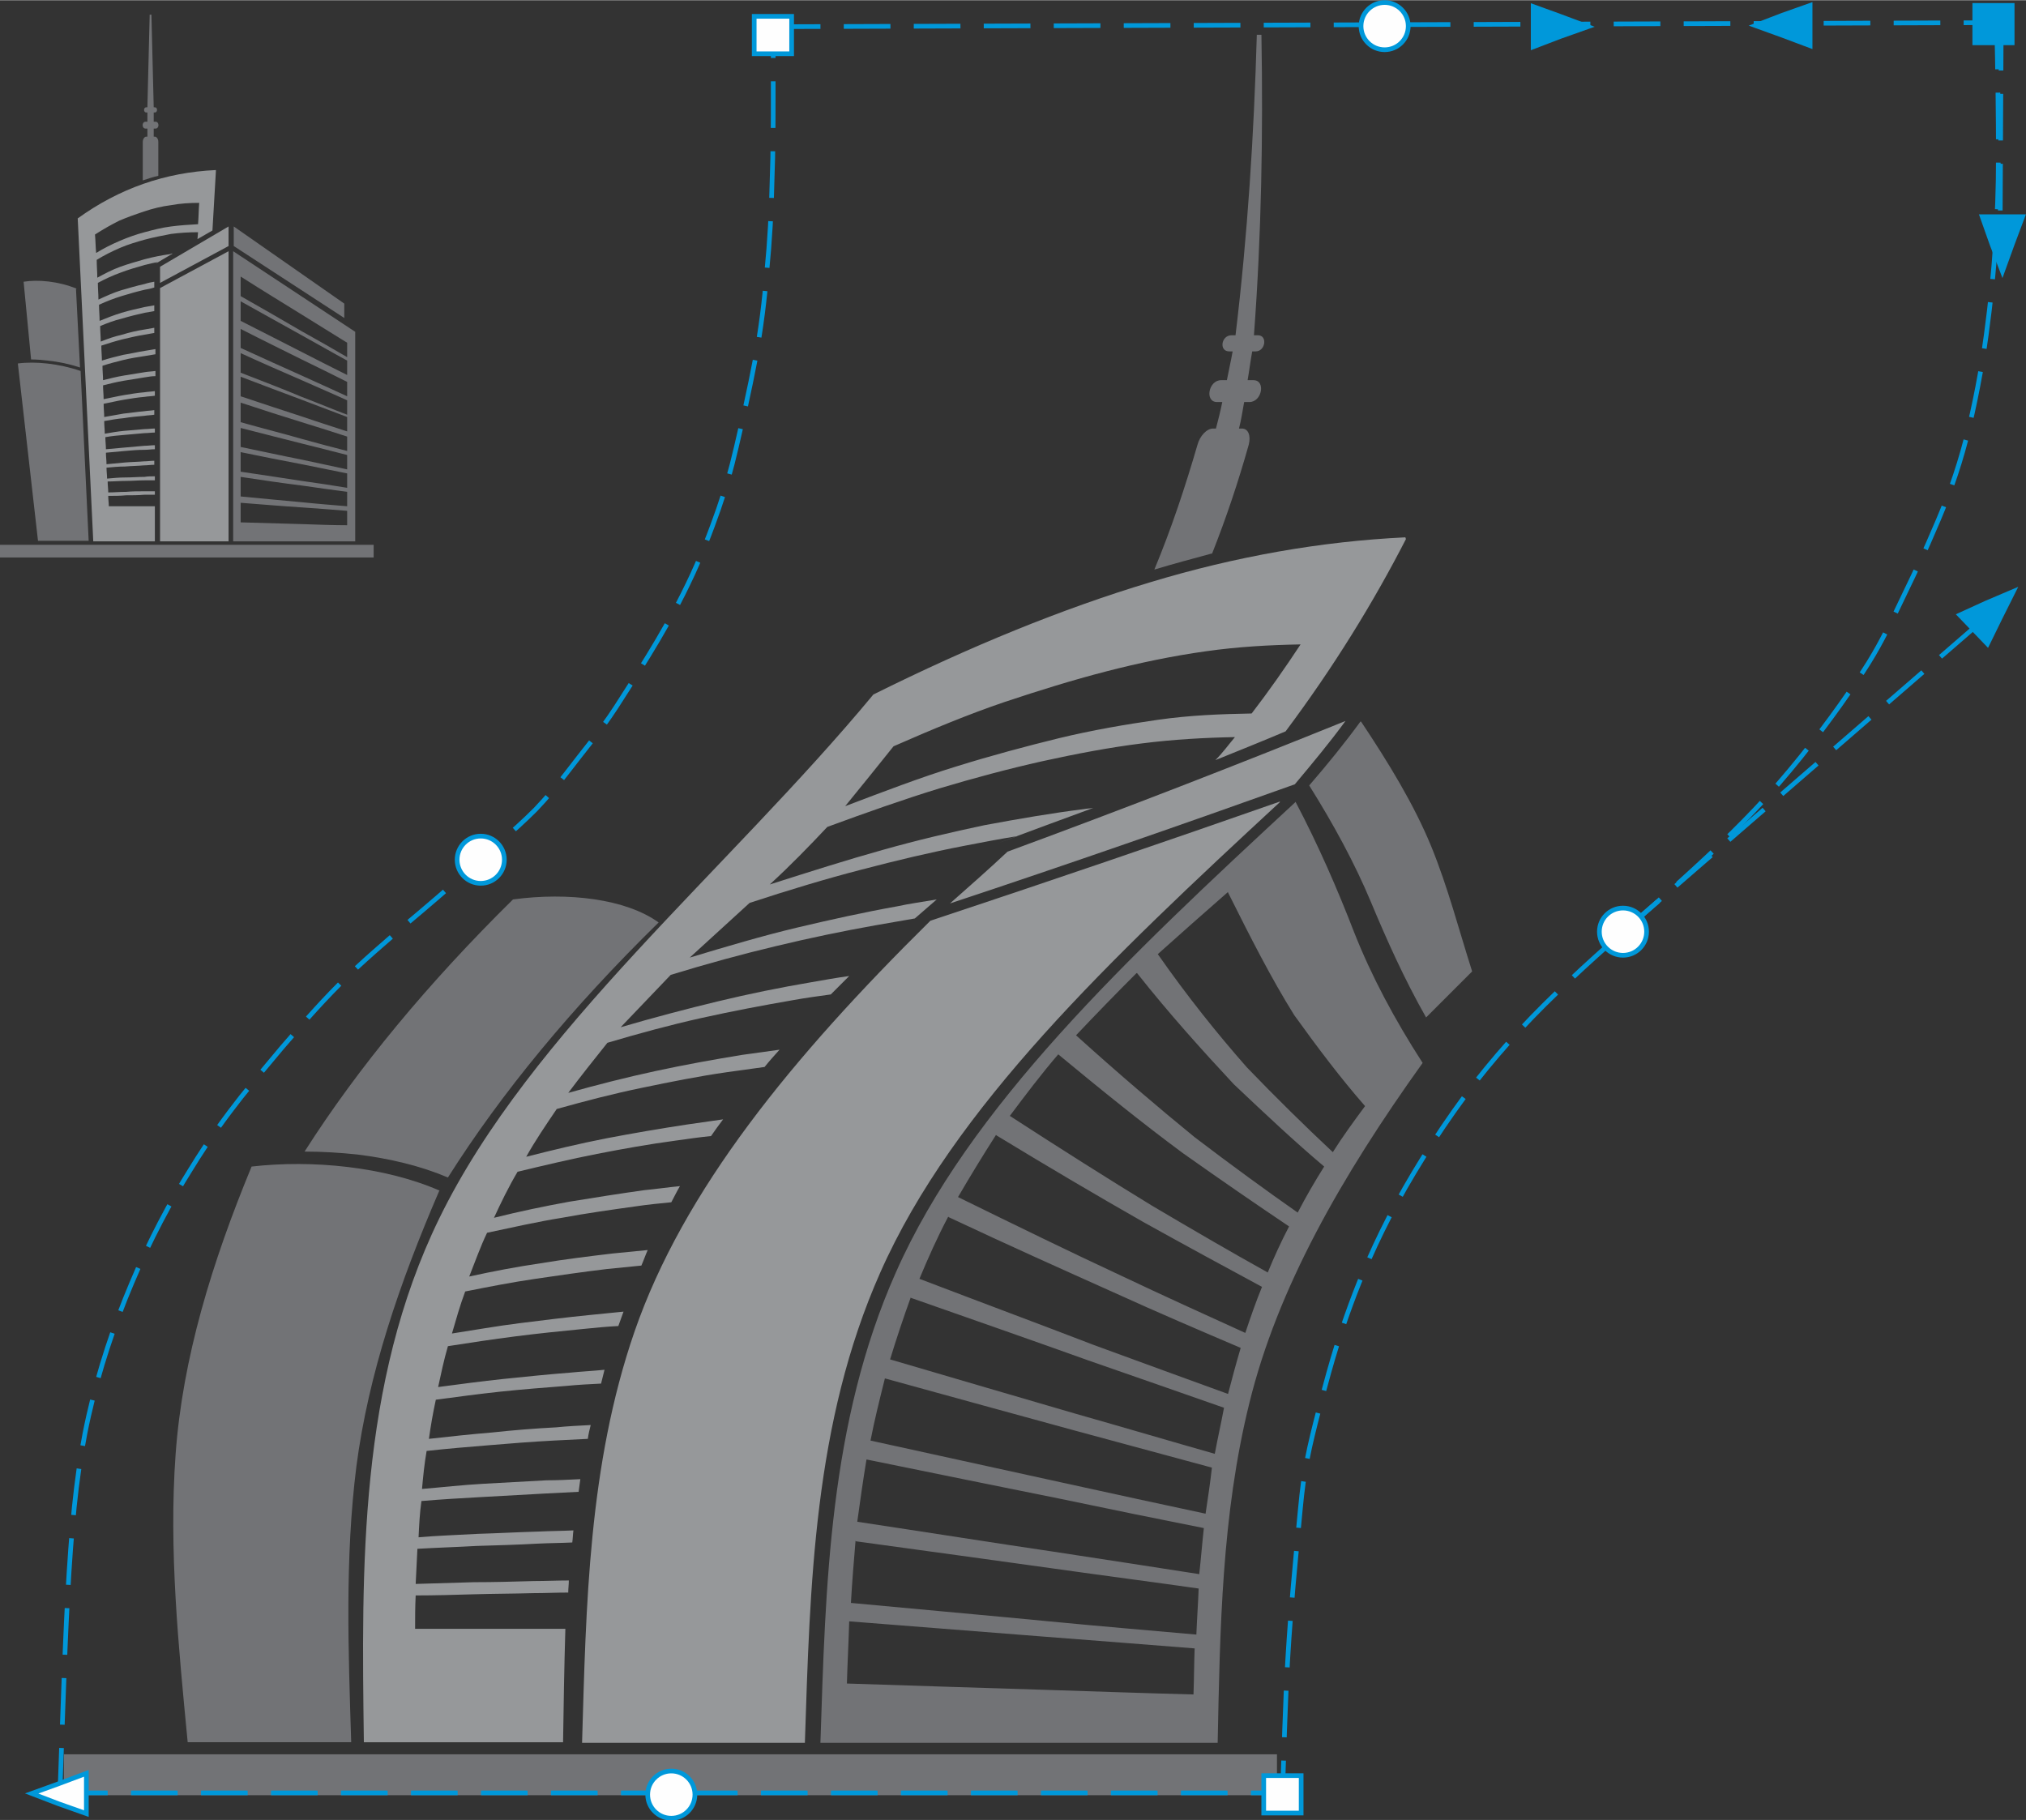 <?xml version="1.0" encoding="UTF-8"?>
<!DOCTYPE svg PUBLIC "-//W3C//DTD SVG 1.1//EN" "http://www.w3.org/Graphics/SVG/1.1/DTD/svg11.dtd">
<!-- Creator: CorelDRAW 2017 -->
<svg xmlns="http://www.w3.org/2000/svg" xml:space="preserve" width="3.3in" height="2.965in" version="1.1" style="shape-rendering:geometricPrecision; text-rendering:geometricPrecision; image-rendering:optimizeQuality; fill-rule:evenodd; clip-rule:evenodd"
viewBox="0 0 3519 3161"
 xmlns:xlink="http://www.w3.org/1999/xlink">
 <rect x="0" y="0" width="3519" height="3161" fill="#333333" stroke="none"/>
 <defs>
  <style type="text/css">
   <![CDATA[
    .str1 {stroke:#0098DA;stroke-width:8.105}
    .str2 {stroke:#0098DA;stroke-width:8.105;stroke-dasharray:81.048 40.524}
    .str0 {stroke:#0098DA;stroke-width:8.105;stroke-dasharray:81.048 40.524}
    .fil2 {fill:none}
    .fil1 {fill:#96989A}
    .fil0 {fill:#727376}
    .fil5 {fill:#0098DA}
    .fil4 {fill:#0098DA}
    .fil3 {fill:#FEFEFE}
   ]]>
  </style>
 </defs>
 <g id="Layer_x0020_1">
  <g id="CGS11914.cdr">
   <g>
    <path class="fil0" d="M1144 1602c-57,-41 -157,-53 -253,-40 -148,146 -269,292 -362,438 32,0 62,2 91,5 57,7 111,20 158,40 93,-147 215,-295 366,-443z"/>
    <path class="fil0" d="M764 2068c-96,-42 -222,-54 -327,-42 -69,167 -120,333 -132,500 -12,166 5,333 21,500 95,0 190,0 284,0 -5,-160 -11,-320 9,-479 21,-161 75,-319 144,-479z"/>
    <path class="fil0" d="M2105 962c25,-63 46,-126 64,-190 4,-16 -1,-28 -12,-28 -2,0 -4,0 -5,0 4,-15 6,-30 9,-46 3,0 6,0 9,0 22,0 29,-38 7,-38 -3,0 -7,0 -10,0 3,-17 5,-34 8,-50 2,0 4,0 6,0 17,0 21,-28 4,-28 -2,0 -5,0 -7,0 13,-174 16,-348 13,-522 -3,0 -6,0 -8,0 -5,174 -16,348 -37,522 -2,0 -5,0 -7,0 -18,0 -22,28 -4,28 2,0 4,0 6,0 -3,17 -7,34 -10,50 -3,0 -7,0 -10,0 -22,0 -29,38 -7,38 3,0 6,0 9,0 -3,15 -7,31 -11,46 -2,0 -4,0 -5,0 -11,0 -23,13 -27,28 -21,72 -45,145 -75,217 33,-10 67,-19 100,-28z"/>
    <path class="fil1" d="M2441 933c-146,7 -294,33 -443,78 -153,46 -312,111 -481,195 -252,304 -596,586 -754,910 -140,287 -135,607 -131,910 116,0 231,0 346,0 1,-66 2,-131 4,-197 -20,0 -40,0 -60,0 -34,0 -68,0 -102,0 -33,0 -67,0 -99,0 0,-19 0,-38 1,-58 33,0 67,-1 101,-2 34,-1 68,-1 104,-2 19,0 40,-1 60,-1 0,-7 1,-14 1,-21 -20,0 -40,1 -60,1 -35,1 -70,2 -105,2 -34,1 -68,2 -101,3 1,-20 2,-41 3,-61 34,-2 68,-3 103,-5 34,-1 70,-2 106,-4 20,-1 39,-1 60,-2 1,-7 1,-14 2,-21 -20,1 -40,1 -60,2 -36,1 -71,3 -106,4 -35,2 -69,3 -103,6 1,-21 2,-42 5,-63 35,-3 70,-5 106,-7 36,-2 71,-4 108,-6 20,-1 39,-2 59,-3 1,-7 2,-15 3,-22 -20,1 -40,2 -59,2 -37,2 -73,4 -109,6 -36,2 -71,6 -107,9 2,-22 4,-43 8,-66 36,-4 72,-7 109,-10 36,-3 73,-6 111,-8 20,-1 40,-2 60,-3 1,-8 3,-16 5,-24 -20,1 -40,2 -60,4 -38,2 -75,5 -112,9 -37,3 -73,7 -109,11 3,-22 7,-45 12,-68 37,-5 75,-10 112,-14 38,-4 76,-7 115,-10 20,-2 40,-3 60,-4 2,-8 4,-16 6,-24 -20,2 -40,3 -60,5 -39,3 -77,7 -116,11 -38,4 -75,9 -113,14 5,-23 10,-47 17,-71 38,-6 78,-12 117,-17 39,-5 78,-9 119,-13 20,-2 40,-4 60,-5 3,-8 6,-17 9,-25 -20,2 -40,4 -60,6 -40,4 -80,9 -120,14 -40,5 -79,12 -118,18 7,-24 14,-49 23,-73 40,-8 81,-16 122,-22 41,-6 82,-12 124,-17 20,-2 40,-4 60,-6 4,-9 7,-18 11,-27 -21,2 -41,4 -61,6 -42,5 -83,10 -125,17 -41,6 -83,14 -124,23 10,-25 19,-51 31,-76 43,-9 86,-19 130,-26 43,-8 86,-14 129,-20 20,-3 41,-5 61,-7 5,-9 9,-18 15,-28 -21,2 -41,5 -62,7 -43,6 -87,13 -130,20 -44,8 -87,17 -131,28 12,-26 25,-53 41,-80 46,-11 92,-22 138,-31 46,-9 91,-17 136,-23 21,-3 42,-6 62,-8 7,-10 14,-20 21,-29 -21,3 -42,6 -63,9 -46,7 -93,15 -140,24 -46,9 -92,20 -139,32 15,-27 34,-55 53,-83 50,-14 100,-27 149,-37 48,-10 98,-20 147,-27 22,-3 43,-6 65,-9 8,-10 17,-20 26,-30 -22,3 -43,6 -65,9 -49,8 -99,17 -150,28 -51,11 -102,24 -152,38 21,-28 44,-57 68,-87 54,-16 109,-31 163,-43 54,-12 107,-22 159,-31 22,-4 44,-7 66,-10 11,-11 21,-21 32,-32 -22,3 -44,7 -67,11 -53,9 -107,20 -161,33 -54,13 -111,28 -169,45 29,-30 58,-61 87,-91 62,-19 124,-36 183,-50 58,-14 116,-26 172,-36 23,-4 46,-8 69,-12 13,-11 25,-22 38,-33 -23,4 -46,7 -69,12 -56,10 -115,23 -174,37 -59,14 -123,33 -186,52 34,-31 69,-63 104,-95 67,-22 133,-42 195,-58 61,-16 120,-30 177,-41 31,-6 62,-12 93,-17 -11,4 -22,8 -33,12 54,-20 110,-41 165,-61 -5,1 -11,1 -16,2 -56,7 -114,17 -173,28 -57,12 -117,26 -177,43 -61,17 -127,38 -196,60 36,-33 68,-66 100,-100 68,-25 133,-48 195,-67 60,-18 120,-34 178,-47 59,-13 117,-24 173,-31 55,-7 109,-10 162,-11 -11,13 -21,27 -34,40 42,-17 82,-33 122,-50 83,-111 152,-223 209,-334zm-267 306c30,-39 58,-79 85,-120 -54,1 -109,4 -165,12 -57,8 -115,20 -173,35 -58,15 -116,33 -176,53 -62,21 -127,48 -193,77 -28,35 -57,71 -84,104 66,-25 131,-50 193,-69 61,-19 121,-35 178,-49 58,-14 116,-24 172,-32 56,-8 109,-10 163,-11z"/>
    <path class="fil1" d="M2223 1392c-197,69 -399,138 -607,207 -241,238 -429,468 -514,714 -80,232 -84,476 -91,714 129,0 258,0 387,0 9,-272 15,-556 131,-817 127,-287 400,-545 694,-817z"/>
    <path class="fil0" d="M2364 1253c48,72 92,144 122,217 29,71 48,145 71,217 -27,27 -53,53 -80,80 -38,-67 -68,-134 -96,-201 -28,-67 -65,-135 -107,-202 32,-37 62,-74 89,-111z"/>
    <path class="fil1" d="M2337 1252c-188,76 -383,152 -587,227 -32,30 -66,60 -100,90 208,-69 406,-138 599,-207 31,-37 61,-73 88,-110z"/>
    <path class="fil0" d="M2250 1392c40,76 73,152 102,227 30,76 70,151 119,227 -141,197 -252,391 -301,591 -48,194 -51,393 -55,590 -115,0 -230,0 -345,0 -115,0 -230,0 -345,0 9,-272 15,-556 131,-817 127,-287 400,-545 694,-817zm-411 438c-31,36 -58,72 -85,108 88,57 170,109 247,156 71,42 138,81 201,116 11,-27 23,-53 37,-80 -58,-39 -119,-81 -184,-127 -69,-51 -141,-109 -217,-172zm-109 141c-23,36 -45,72 -66,108 102,50 194,95 280,135 78,37 151,70 219,101 9,-27 18,-53 29,-80 -63,-34 -133,-72 -205,-112 -79,-45 -164,-95 -256,-151zm-255 845c-1,36 -3,72 -4,108 128,4 242,8 345,11 93,3 179,6 257,8 1,-27 1,-53 2,-80 -78,-6 -163,-13 -256,-20 -103,-8 -217,-17 -344,-27zm107 -563c-13,36 -25,72 -36,108 119,35 225,66 321,94 88,25 169,49 243,70 5,-27 11,-53 16,-80 -71,-25 -149,-52 -235,-82 -92,-33 -195,-69 -309,-109zm-45 141c-9,36 -18,72 -25,108 123,27 232,51 333,73 91,20 174,38 249,54 4,-27 8,-53 11,-80 -74,-20 -155,-42 -244,-66 -98,-27 -205,-56 -324,-89zm-32 141c-6,36 -11,72 -16,108 126,19 239,37 341,52 92,14 176,27 253,39 3,-27 5,-53 8,-80 -76,-15 -159,-32 -250,-51 -100,-20 -212,-43 -335,-68zm-19 141c-3,36 -6,72 -8,108 127,12 241,22 344,32 93,9 178,16 256,23 1,-27 3,-53 4,-80 -77,-11 -162,-22 -254,-35 -102,-14 -215,-30 -341,-47zm161 -563c-19,36 -35,72 -50,108 110,42 212,80 303,115 84,31 162,59 233,85 7,-27 14,-53 22,-80 -68,-29 -143,-61 -222,-97 -87,-39 -183,-82 -285,-130zm486 -564c-41,36 -82,72 -122,108 51,73 103,138 155,197 51,53 101,102 149,147 17,-27 36,-53 56,-80 -42,-48 -82,-101 -123,-158 -40,-64 -76,-135 -115,-213zm-159 141c-36,36 -71,72 -105,108 72,65 141,124 206,177 63,48 122,91 179,131 14,-27 29,-53 46,-80 -51,-43 -102,-91 -157,-143 -54,-58 -111,-121 -168,-193z"/>
   </g>
   <path class="fil0" d="M2218 3047c-352,0 -703,0 -1054,0 -351,0 -702,0 -1053,0 0,24 0,47 0,71 351,0 702,0 1053,0 351,0 703,0 1054,0 0,-24 0,-47 0,-71z"/>
  </g>
 </g>
 <g id="Layer_x0020_3">
  <path class="fil2 str0" d="M104 3117c5,-138 9,-277 16,-387 7,-110 16,-191 34,-271 18,-80 44,-158 75,-231 31,-74 68,-143 102,-197 33,-54 63,-94 88,-126 25,-31 44,-54 71,-86 27,-31 61,-71 100,-110 39,-39 83,-76 120,-108 37,-31 67,-57 92,-79 25,-22 46,-41 67,-60 21,-18 41,-36 61,-56 19,-20 37,-41 53,-62 16,-21 32,-41 46,-59 14,-18 26,-34 41,-57 15,-23 34,-53 56,-89 22,-36 47,-79 69,-125 22,-45 40,-93 53,-130 13,-38 21,-65 31,-108 10,-43 23,-100 33,-153 10,-53 16,-102 20,-153 5,-51 8,-104 9,-156 2,-53 2,-105 2,-148 0,-43 0,-77 0,-95 0,-18 1,-21 2,-25m-1239 3068l2123 0m1239 -3075c2,84 3,167 3,230 0,63 -2,105 -5,153 -3,48 -8,100 -16,159 -8,59 -20,123 -35,181 -15,58 -34,109 -57,161 -22,52 -48,104 -67,144 -20,40 -34,69 -67,117 -32,48 -82,116 -135,177 -53,61 -110,115 -172,171 -62,56 -131,114 -191,171 -60,56 -112,111 -163,176 -51,66 -100,142 -137,210 -37,68 -62,128 -80,177 -18,49 -29,86 -38,118 -9,32 -16,59 -23,87 -7,28 -14,57 -18,84 -5,27 -7,51 -12,104 -5,53 -13,134 -18,218 -5,84 -7,171 -10,257m-883 -3088l2122 -7"/>
  <rect class="fil3 str1" x="1310" y="28" width="65" height="65"/>
  <rect class="fil3 str1" x="2195" y="3084" width="65" height="65"/>
  <rect class="fil4 str1" x="3430" y="9" width="65" height="65"/>
  <circle class="fil3 str1" cx="1166" cy="3117" r="41"/>
  <circle class="fil3 str1" cx="2405" cy="45" r="41"/>
  <line class="fil2 str0" x1="2819" y1="1618" x2="3474" y2= "1051" />
  <circle class="fil3 str1" cx="2819" cy="1618" r="41"/>
  <circle class="fil3 str1" cx="835" cy="1493" r="41"/>
  <polygon class="fil5 str1" points="3049,44 3096,61 3144,79 3144,44 3144,9 3096,26 "/>
  <polygon class="fil5 str1" points="3478,471 3495,424 3513,376 3478,376 3443,376 3460,424 "/>
  <polygon class="fil5 str1" points="3497,1027 3450,1047 3404,1068 3428,1093 3452,1118 3474,1073 "/>
  <polygon class="fil5 str1" points="2758,46 2710,63 2663,81 2663,46 2663,11 2710,28 "/>
  <polygon class="fil3 str1" points="55,3115 102,3133 150,3150 150,3115 150,3080 102,3098 "/>
  <line class="fil2 str2" x1="3476" y1="41" x2="3474" y2= "424" />
  <g id="CGS11914.cdr_0">
   <g>
    <path class="fil0" d="M133 501c-32,-13 -67,-16 -92,-12l13 135c10,0 20,1 29,2 19,2 38,6 56,12l-7 -136z"/>
    <path class="fil0" d="M140 644c-38,-13 -79,-17 -109,-13l35 308 88 0 -14 -295z"/>
    <path class="fil0" d="M275 304l0 -58c0,-5 -3,-9 -6,-9l-2 0 0 -14 3 0c7,0 7,-12 0,-12l-3 0 0 -16 2 0c5,0 5,-9 0,-9l-2 0 -4 -161 -3 0 -4 161 -2 0c-5,0 -5,9 0,9l2 0 0 16 -3 0c-7,0 -7,12 0,12l3 0 0 14 -2 0c-3,0 -6,4 -6,9l0 67c9,-3 18,-6 27,-8z"/>
    <path class="fil1" d="M375 295c-88,4 -168,32 -240,84l27 561 107 0 0 -61c-6,0 -12,0 -18,0 -11,0 -21,0 -31,0 -10,0 -21,0 -31,0 0,-6 -1,-12 -1,-18 10,0 21,0 31,-1 10,0 21,0 32,-1 6,0 12,0 18,0l0 -6c-6,0 -12,0 -18,0 -11,0 -21,0 -32,1 -11,0 -21,1 -31,1 0,-6 -1,-13 -1,-19 10,0 21,-1 32,-1 11,0 21,-1 32,-1 6,0 12,0 18,0l0 -7c-6,0 -12,0 -18,1 -11,0 -22,1 -33,1 -11,0 -21,1 -32,2 0,-6 -1,-13 -1,-19 11,-1 21,-2 32,-2 11,-1 22,-1 33,-2 6,0 12,-1 18,-1l0 -7c-6,0 -12,1 -18,1 -11,1 -22,1 -33,2 -11,1 -22,2 -32,3 0,-7 -1,-13 -1,-20 11,-1 22,-2 33,-3 11,-1 22,-2 34,-2 6,0 12,-1 18,-1l0 -7c-6,0 -12,1 -18,1 -11,1 -23,2 -34,3 -11,1 -22,2 -33,3 0,-7 -1,-14 -1,-21 11,-2 22,-3 34,-4 11,-1 23,-2 34,-3 6,0 12,-1 18,-1l0 -7c-6,0 -12,1 -18,1 -12,1 -23,2 -35,3 -11,1 -23,3 -34,5 0,-7 -1,-14 -1,-22 11,-2 23,-4 34,-5 12,-2 23,-3 35,-4 6,-1 12,-1 18,-2l0 -8c-6,1 -12,1 -18,2 -12,1 -24,3 -35,4 -12,2 -23,4 -34,6 0,-7 -1,-15 -1,-23 11,-2 23,-5 35,-7 12,-2 24,-4 36,-5 6,-1 12,-1 18,-2l0 -8c-6,1 -12,1 -18,2 -12,1 -24,3 -36,5 -12,2 -24,5 -35,7 0,-8 -1,-16 -1,-24 12,-3 24,-6 36,-8 12,-2 24,-4 37,-6 6,-1 12,-2 18,-2l0 -9c-6,1 -12,1 -18,2 -13,2 -25,4 -37,6 -12,2 -24,5 -36,8 0,-8 -1,-16 -1,-25 12,-4 24,-7 36,-10 12,-3 25,-5 38,-7 6,-1 12,-2 18,-3l0 -9c-6,1 -12,2 -18,3 -13,2 -25,5 -38,7 -12,3 -25,6 -37,10 0,-8 -1,-17 -1,-26 12,-4 25,-8 37,-11 13,-3 25,-6 38,-8 6,-1 12,-2 17,-3l0 -9c-6,1 -12,2 -17,3 -13,2 -26,5 -39,9 -13,3 -25,7 -37,12 0,-9 -1,-18 -1,-27 12,-5 25,-10 38,-13 13,-4 26,-7 39,-10 6,-1 11,-2 17,-3l0 -10c-6,1 -12,2 -17,3 -13,3 -27,6 -40,10 -13,4 -26,9 -38,14 0,-9 -1,-19 -1,-28 13,-6 26,-11 39,-15 13,-4 27,-8 40,-11 6,-1 11,-2 17,-4l0 -10c-6,1 -11,2 -17,4 -14,3 -27,7 -41,11 -13,4 -26,10 -39,16 0,-10 -1,-19 -1,-29 13,-7 26,-13 40,-18 13,-5 27,-9 41,-13 8,-2 16,-4 23,-5l-6 4 32 -19c-1,0 -3,0 -4,1 -15,2 -30,5 -45,9 -14,4 -28,8 -42,13 -14,5 -27,12 -40,19 0,-10 -1,-20 -1,-31 13,-8 27,-15 41,-21 14,-6 28,-10 42,-14 15,-4 30,-7 46,-10 15,-2 31,-3 47,-3l-1 12 26 -15 6 -103zm-31 94c1,-12 1,-24 2,-37 -16,0 -33,1 -49,4 -16,2 -32,6 -47,11 -15,5 -29,10 -43,16 -14,7 -28,15 -42,24 1,11 1,22 2,32 13,-8 27,-15 41,-21 14,-6 28,-11 43,-15 15,-4 30,-8 46,-10 15,-2 31,-3 48,-4z"/>
    <polygon class="fil1" points="397,436 278,500 278,940 397,940 "/>
    <polygon class="fil0" points="406,393 598,527 598,552 406,427 "/>
    <polygon class="fil1" points="397,393 278,463 278,491 397,427 "/>
    <path class="fil0" d="M405 436l212 140 0 364 -212 0 0 -504zm13 135c0,11 0,22 0,33 39,18 75,34 106,48 29,13 55,25 79,36 0,-8 0,-16 0,-25 -24,-12 -50,-25 -79,-39 -32,-16 -67,-33 -106,-53zm0 43c0,11 0,22 0,33 39,15 75,29 106,42 29,11 55,22 79,31 0,-8 0,-16 0,-25 -24,-11 -50,-22 -79,-35 -32,-14 -67,-29 -106,-47zm0 260c0,11 0,22 0,33 39,1 75,2 106,3 29,1 55,2 79,2 0,-8 0,-16 0,-25 -24,-2 -50,-4 -79,-6 -32,-2 -67,-5 -106,-8zm0 -174c0,11 0,22 0,33 39,11 75,20 106,29 29,8 55,15 79,21 0,-8 0,-16 0,-25 -24,-8 -50,-16 -79,-25 -32,-10 -67,-21 -106,-34zm0 43c0,11 0,22 0,33 39,8 75,16 106,22 29,6 55,12 79,17 0,-8 0,-16 0,-25 -24,-6 -50,-13 -79,-20 -32,-8 -67,-17 -106,-27zm0 43c0,11 0,22 0,33 39,6 75,11 106,16 29,4 55,8 79,12 0,-8 0,-16 0,-25 -24,-5 -50,-10 -79,-16 -32,-6 -67,-13 -106,-21zm0 43c0,11 0,22 0,33 39,4 75,7 106,10 29,3 55,5 79,7 0,-8 0,-16 0,-25 -24,-3 -50,-7 -79,-11 -32,-4 -67,-9 -106,-15zm0 -174c0,11 0,22 0,33 39,13 75,25 106,35 29,10 55,18 79,26 0,-8 0,-16 0,-25 -24,-9 -50,-19 -79,-30 -32,-12 -67,-25 -106,-40zm0 -174c0,11 0,22 0,33 39,22 75,43 106,61 29,16 55,31 79,45 0,-8 0,-16 0,-25 -24,-15 -50,-31 -79,-49 -32,-20 -67,-41 -106,-66zm0 43c0,11 0,22 0,33 39,20 75,38 106,54 29,15 55,28 79,40 0,-8 0,-16 0,-25 -24,-13 -50,-28 -79,-44 -32,-18 -67,-37 -106,-59z"/>
   </g>
   <polygon class="fil0" points="649,946 0,946 0,968 649,968 "/>
  </g>
 </g>
</svg>
